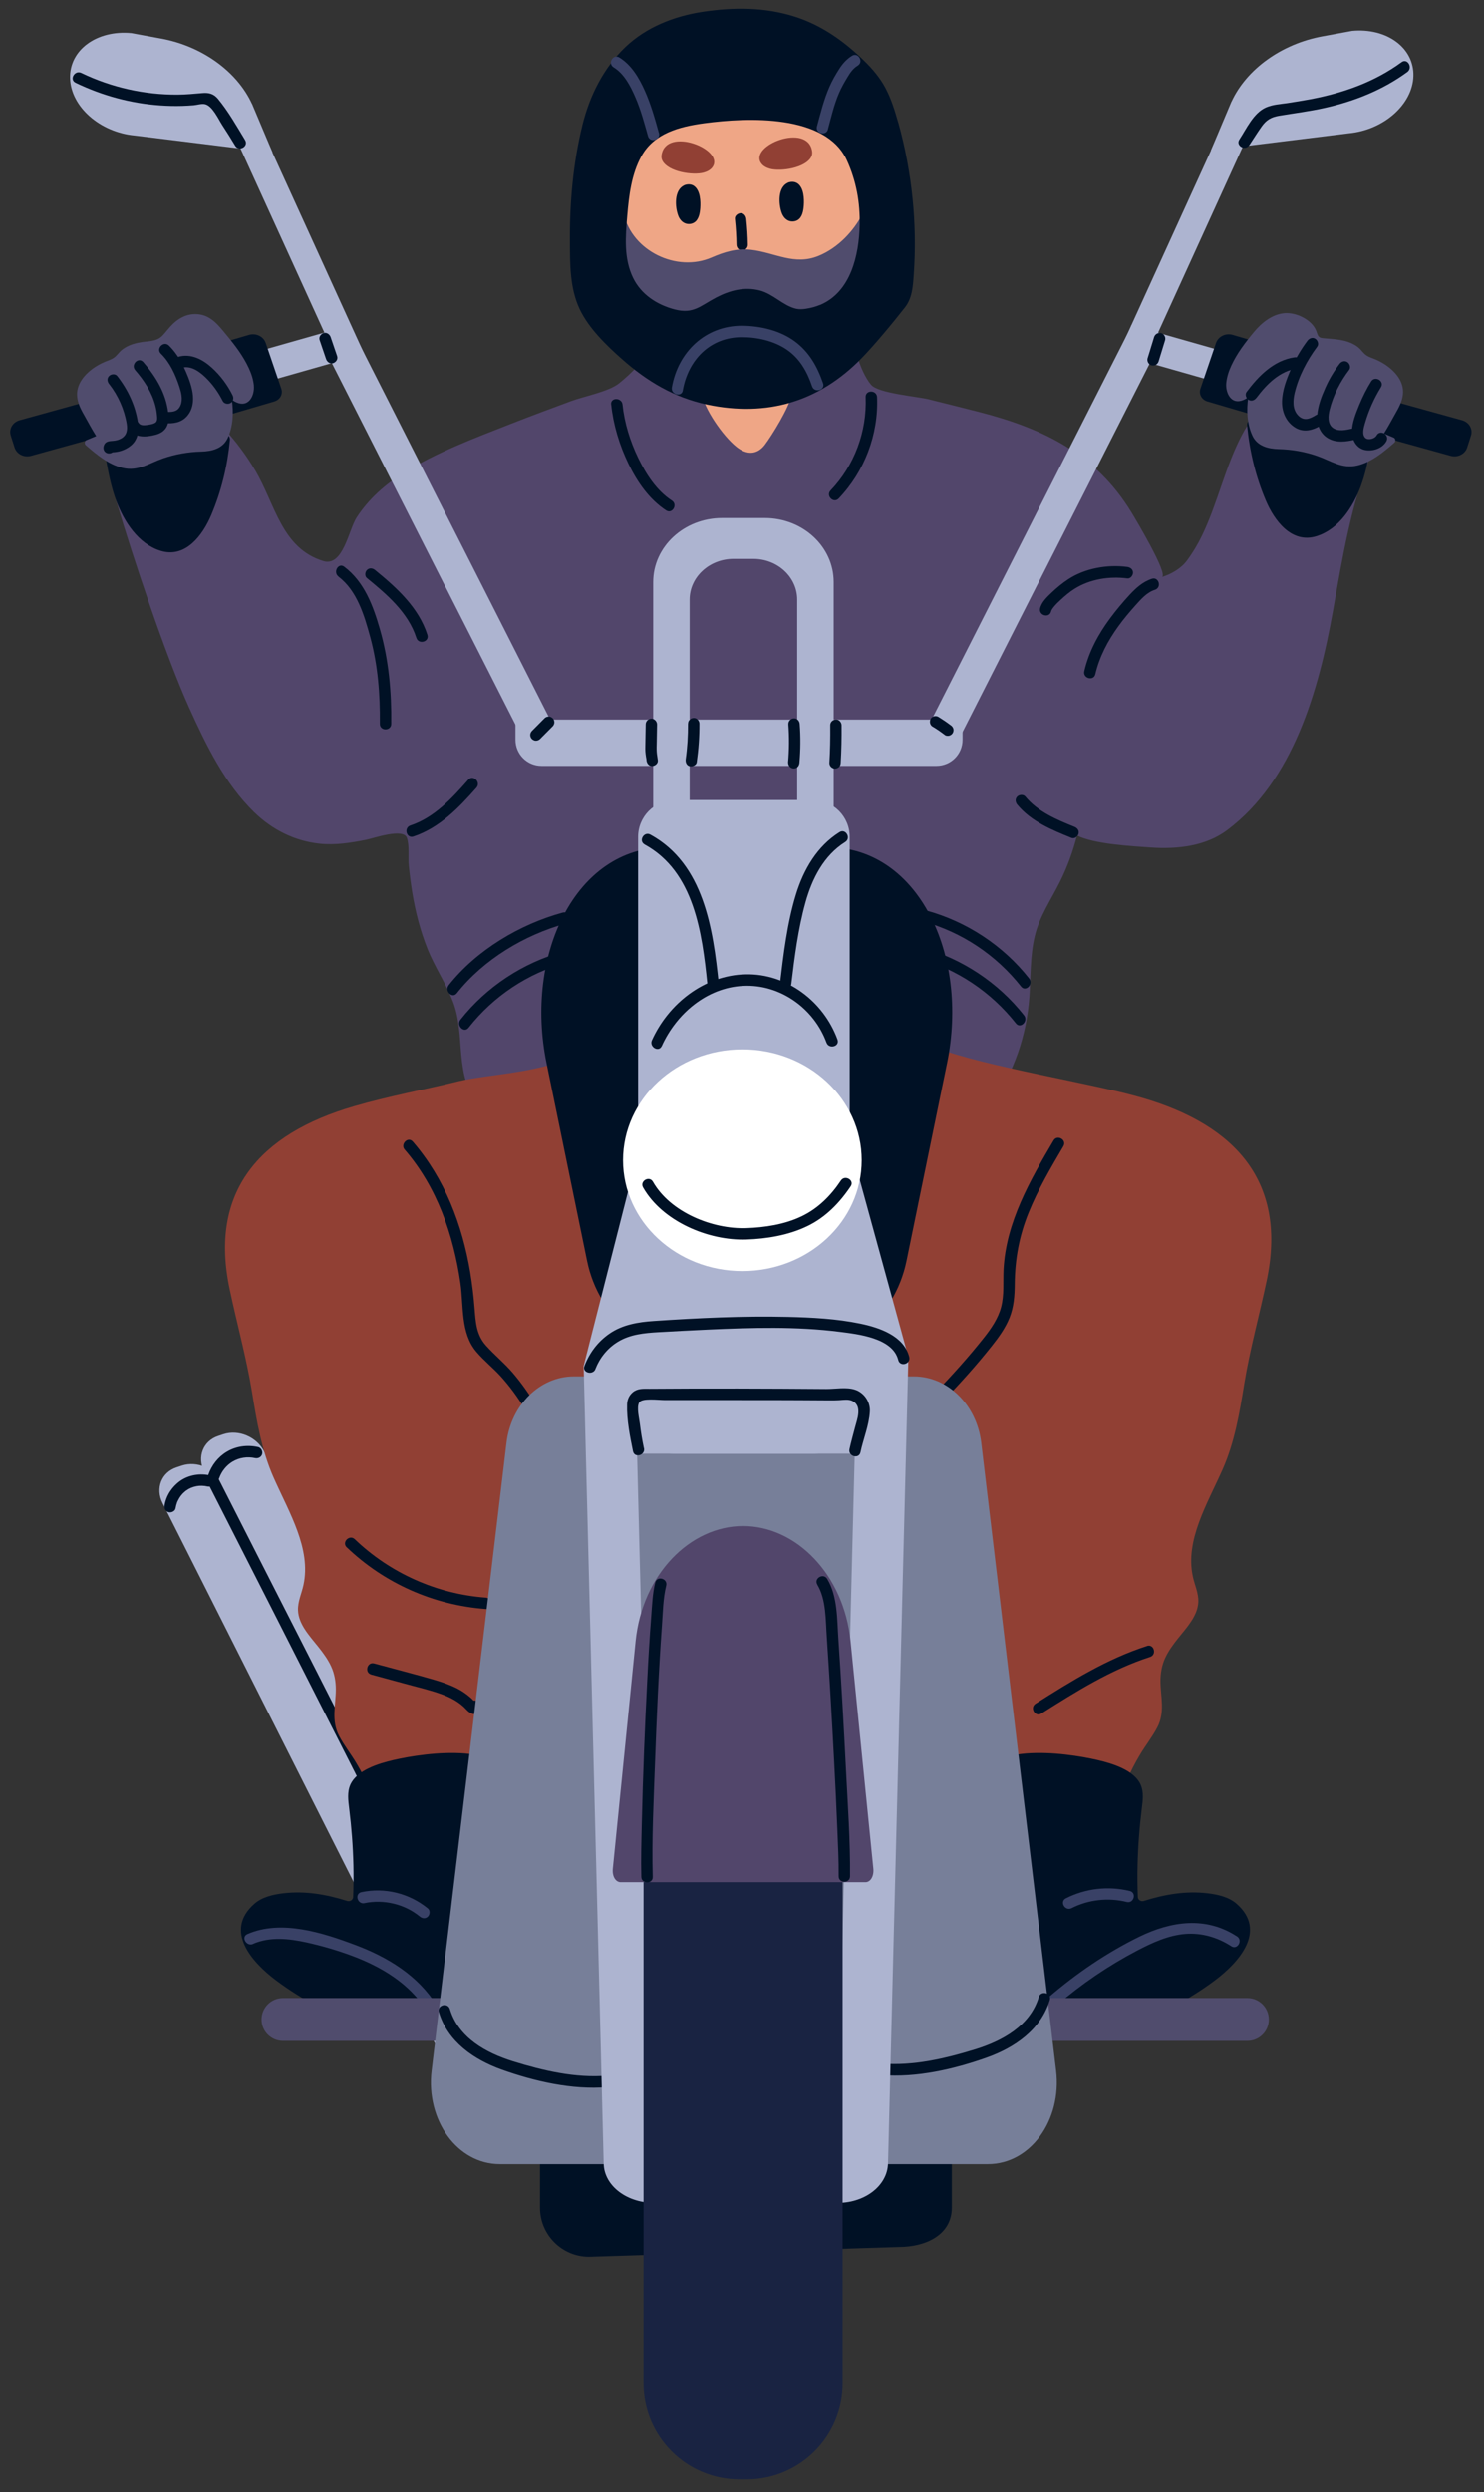 <?xml version="1.0" encoding="UTF-8"?>
<svg xmlns="http://www.w3.org/2000/svg" width="112" height="188" viewBox="0 0 112 188" fill="none">
  <rect x="0" y="0" width="112" height="188" fill="#333333" stroke="none"/>
  <g id="Layer_1" clip-path="url(#clip0_2208_1424)">
    <path id="Vector" d="M103.524 33.306C103.381 32.987 103.032 32.795 102.703 32.638C101.47 32.033 100.192 31.492 98.89 31.02C97.907 30.666 96.806 30.352 95.814 30.686C94.841 31.015 94.217 31.89 93.76 32.756C92.458 35.204 91.912 37.947 90.699 40.434C90.389 41.074 90.016 41.698 89.578 42.288C89.141 42.883 88.379 43.315 87.687 43.526C88.222 43.359 85.647 39.068 85.402 38.665C82.729 34.265 78.768 32.333 73.928 31.084C72.651 30.755 71.373 30.44 70.096 30.121C69.245 29.904 66.287 29.669 65.752 29.029C65.693 28.956 65.629 28.887 65.58 28.813C65.118 28.14 64.862 27.392 64.607 26.625C64.405 26.036 64.047 25.75 63.423 25.657C62.047 25.456 60.907 26.542 60.897 27.889C59.895 29.438 57.988 30.475 56.032 30.45C53.752 30.426 51.576 28.965 50.829 26.97C49.929 27.171 49.03 27.383 48.131 27.594C47.704 28.066 47.232 28.498 46.736 28.902C45.944 29.546 44.087 29.885 43.05 30.273C41.537 30.834 40.028 31.394 38.525 31.984C35.793 33.056 32.943 34.122 30.447 35.681C29.061 36.546 27.818 37.647 26.923 39.023C26.309 39.962 25.901 42.789 24.388 42.317C21.243 41.344 20.776 38.045 19.263 35.484C18.605 34.368 17.823 33.316 16.939 32.353C16.541 31.915 16.064 31.473 15.455 31.394C14.949 31.33 14.452 31.527 13.986 31.723C13.986 32.102 9.676 33.473 9.16 33.749C8.173 34.285 8.33 34.235 8.689 35.282C8.959 36.069 8.556 37.028 8.787 37.824C10.005 41.978 12.487 49.435 14.28 53.398C15.548 56.195 16.958 59.105 19.189 61.273C20.545 62.59 22.231 63.441 24.118 63.642C25.302 63.77 26.481 63.579 27.641 63.348C28.186 63.239 30.442 62.443 30.707 63.205C30.909 63.78 30.791 64.675 30.849 65.294C30.918 65.987 31.007 66.681 31.12 67.369C31.36 68.799 31.719 70.21 32.26 71.567C32.805 72.944 33.665 74.192 34.191 75.573C34.692 76.886 34.687 78.277 34.82 79.649C34.884 80.298 34.972 80.951 35.169 81.576C35.262 81.881 35.385 82.176 35.532 82.461C35.655 82.702 35.798 82.996 36.043 83.154C36.294 83.311 36.579 83.282 36.854 83.218C37.277 83.119 37.689 83.011 38.112 82.913C38.918 82.731 39.729 82.569 40.544 82.426C42.185 82.136 43.846 81.93 45.507 81.792C52.17 81.237 58.873 81.763 65.486 82.539C67.172 82.736 68.852 82.957 70.533 83.178C71.363 83.287 72.189 83.4 73.019 83.508C73.668 83.596 74.415 83.808 74.886 83.252C75.338 82.721 75.663 82.043 75.972 81.428C76.297 80.784 76.577 80.121 76.817 79.447C77.299 78.071 77.584 76.645 77.687 75.2C77.795 73.676 77.736 72.132 78.09 70.633C78.444 69.134 79.333 67.86 80.011 66.484C80.552 65.388 80.979 64.228 81.284 63.028C82.606 63.682 85.382 63.829 86.866 63.932C88.9 64.07 91.003 63.824 92.615 62.62C97.607 58.884 99.529 52.095 100.61 46.039C101.327 42.017 101.981 37.962 103.524 34.157C103.632 33.886 103.632 33.572 103.514 33.306H103.524Z" fill="#52466B"></path>
    <path id="Vector_2" d="M69.663 69.507C72.592 70.308 75.181 72.044 77.063 74.423C77.407 74.856 78.011 74.246 77.672 73.814C75.707 71.321 72.95 69.512 69.894 68.676C69.358 68.529 69.132 69.36 69.663 69.507Z" fill="#001125"></path>
    <path id="Vector_3" d="M69.275 72.285C72.204 73.086 74.793 74.821 76.675 77.201C77.019 77.633 77.623 77.024 77.284 76.591C75.319 74.099 72.562 72.29 69.506 71.454C68.97 71.306 68.744 72.137 69.275 72.285Z" fill="#001125"></path>
    <path id="Vector_4" d="M42.461 68.839C39.227 69.724 35.96 71.67 33.866 74.315C33.527 74.743 34.132 75.357 34.476 74.925C36.485 72.383 39.586 70.52 42.691 69.669C43.222 69.522 42.996 68.691 42.461 68.839Z" fill="#001125"></path>
    <path id="Vector_5" d="M42.529 71.783C39.473 72.619 36.717 74.433 34.751 76.92C34.412 77.348 35.016 77.963 35.36 77.53C37.237 75.146 39.832 73.415 42.76 72.614C43.291 72.466 43.065 71.636 42.529 71.783Z" fill="#001125"></path>
    <path id="Vector_6" d="M76.773 60.698C77.82 61.966 79.382 62.605 80.866 63.205C81.082 63.294 81.338 63.112 81.397 62.905C81.466 62.659 81.313 62.463 81.097 62.374C79.746 61.828 78.336 61.243 77.382 60.088C77.235 59.911 76.925 59.936 76.773 60.088C76.596 60.265 76.626 60.516 76.773 60.698Z" fill="#001125"></path>
    <path id="Vector_7" d="M35.346 58.815C34.122 60.206 32.781 61.671 30.972 62.271C30.451 62.443 30.673 63.274 31.203 63.102C33.164 62.448 34.623 60.939 35.955 59.425C36.319 59.012 35.714 58.402 35.346 58.815Z" fill="#001125"></path>
    <path id="Vector_8" d="M25.543 43.497C26.958 44.564 27.498 46.437 27.945 48.069C28.525 50.202 28.687 52.4 28.668 54.602C28.663 55.157 29.523 55.157 29.528 54.602C29.552 52.193 29.341 49.794 28.673 47.469C28.162 45.694 27.503 43.9 25.98 42.75C25.538 42.415 25.11 43.163 25.548 43.492L25.543 43.497Z" fill="#001125"></path>
    <path id="Vector_9" d="M86.935 43.659C86.252 43.88 85.736 44.352 85.254 44.868C84.738 45.429 84.247 46.014 83.79 46.628C82.896 47.828 82.173 49.165 81.834 50.63C81.707 51.171 82.537 51.397 82.665 50.861C82.974 49.539 83.608 48.339 84.404 47.243C84.797 46.697 85.23 46.186 85.677 45.684C86.099 45.218 86.542 44.687 87.166 44.49C87.691 44.323 87.465 43.492 86.935 43.659Z" fill="#001125"></path>
    <path id="Vector_10" d="M85.077 42.765C83.579 42.568 81.893 42.858 80.621 43.694C80.169 43.989 79.746 44.343 79.358 44.711C79.024 45.026 78.606 45.424 78.498 45.891C78.375 46.432 79.201 46.658 79.328 46.122C79.348 46.029 79.427 45.911 79.525 45.788C79.682 45.591 79.869 45.414 80.051 45.247C80.375 44.947 80.719 44.652 81.097 44.416C82.267 43.679 83.731 43.453 85.082 43.63C85.313 43.659 85.51 43.409 85.51 43.197C85.51 42.942 85.308 42.799 85.082 42.765H85.077Z" fill="#001125"></path>
    <path id="Vector_11" d="M27.695 43.605C29.198 44.839 30.81 46.201 31.424 48.118C31.591 48.644 32.422 48.418 32.255 47.887C31.591 45.812 29.935 44.333 28.304 42.996C28.122 42.848 27.872 42.819 27.695 42.996C27.542 43.148 27.513 43.458 27.695 43.605Z" fill="#001125"></path>
    <path id="Vector_12" d="M103.199 32.825C102.86 32.52 102.339 32.505 101.917 32.431C100.782 32.24 99.647 32.068 98.507 31.905C97.337 31.743 96.133 31.502 94.954 31.492C94.807 31.492 94.694 31.547 94.615 31.625C94.35 31.61 94.089 31.773 94.124 32.112C94.31 34.059 94.772 35.956 95.534 37.755C96.173 39.264 97.475 41.039 99.367 40.444C101.032 39.923 102.108 38.262 102.688 36.713C103.027 35.809 103.234 34.855 103.41 33.906C103.484 33.513 103.533 33.115 103.204 32.82L103.199 32.825Z" fill="#001125"></path>
    <path id="Vector_13" d="M8.276 33.926C8.615 33.621 9.136 33.606 9.558 33.532C10.693 33.341 11.828 33.169 12.968 33.006C14.138 32.844 15.342 32.603 16.521 32.593C16.668 32.593 16.781 32.648 16.86 32.726C17.125 32.712 17.386 32.874 17.351 33.213C17.165 35.16 16.703 37.057 15.941 38.856C15.302 40.366 14 42.14 12.108 41.545C10.443 41.024 9.367 39.363 8.787 37.814C8.448 36.91 8.241 35.956 8.064 35.007C7.991 34.614 7.942 34.216 8.271 33.921L8.276 33.926Z" fill="#001125"></path>
    <path id="Vector_14" d="M65.334 29.954C65.437 32.554 64.484 35.12 62.686 36.998C62.302 37.396 62.912 38.006 63.295 37.608C65.246 35.568 66.312 32.776 66.194 29.954C66.169 29.403 65.309 29.398 65.334 29.954Z" fill="#001125"></path>
    <path id="Vector_15" d="M46.126 30.514C46.288 32.063 46.75 33.572 47.424 34.973C48.082 36.34 48.991 37.662 50.273 38.502C50.74 38.807 51.168 38.06 50.706 37.76C49.546 37.003 48.755 35.764 48.161 34.54C47.556 33.287 47.124 31.9 46.981 30.514C46.922 29.968 46.062 29.963 46.121 30.514H46.126Z" fill="#001125"></path>
    <path id="Vector_16" d="M61.074 31.04V24.497C61.074 23.509 60.209 22.708 59.143 22.708H53.182C52.116 22.708 51.251 23.509 51.251 24.497V29.408C51.212 29.678 51.177 29.949 51.138 30.219C51.03 31.02 50.873 31.827 50.848 32.633C50.804 33.926 51.34 35.017 52.627 35.622C54.981 36.733 59.084 36.708 60.99 34.781C61.825 33.936 61.339 32.014 61.074 31.035V31.04Z" fill="#EFA686"></path>
    <path id="Vector_17" d="M56.312 28.68H55.266C51.069 28.68 47.512 25.465 47.31 21.321L46.868 12.217C46.637 7.399 50.352 3.304 55.182 3.304H56.386C61.216 3.304 64.936 7.399 64.7 12.217L64.258 21.321C64.056 25.465 60.499 28.68 56.303 28.68H56.312Z" fill="#EFA686"></path>
    <path id="Vector_18" d="M55.467 16.514C55.536 17.162 55.575 17.811 55.585 18.46C55.585 18.686 55.782 18.903 56.013 18.893C56.244 18.883 56.445 18.706 56.44 18.46C56.43 17.811 56.391 17.157 56.322 16.514C56.298 16.292 56.14 16.071 55.895 16.081C55.684 16.091 55.438 16.273 55.467 16.514Z" fill="#001125"></path>
    <path id="Vector_19" d="M51.895 13.913C51.807 13.923 51.713 13.943 51.635 13.982C50.868 14.341 50.937 15.594 51.182 16.258C51.271 16.499 51.433 16.72 51.664 16.828C51.885 16.931 52.156 16.922 52.367 16.803C52.74 16.592 52.819 16.081 52.848 15.688C52.883 15.181 52.848 14.395 52.406 14.051C52.264 13.938 52.077 13.893 51.895 13.913Z" fill="#001125"></path>
    <path id="Vector_20" d="M59.713 13.721C59.624 13.731 59.531 13.751 59.452 13.79C58.686 14.149 58.755 15.402 59 16.066C59.089 16.307 59.251 16.528 59.482 16.636C59.703 16.74 59.973 16.73 60.184 16.612C60.558 16.401 60.636 15.889 60.666 15.496C60.7 14.99 60.666 14.203 60.224 13.859C60.081 13.751 59.895 13.702 59.718 13.721H59.713Z" fill="#001125"></path>
    <path id="Vector_21" d="M61.29 11.396C60.946 9.243 56.548 10.949 57.433 12.296C57.585 12.527 57.85 12.659 58.116 12.733C58.922 12.949 60.779 12.679 61.226 11.834C61.3 11.696 61.315 11.543 61.29 11.396Z" fill="#914034"></path>
    <path id="Vector_22" d="M49.929 11.686C50.273 9.533 54.671 11.239 53.787 12.586C53.634 12.817 53.369 12.949 53.104 13.023C52.293 13.239 50.441 12.969 49.993 12.124C49.92 11.986 49.905 11.834 49.929 11.686Z" fill="#914034"></path>
    <path id="Vector_23" d="M49.62 19.424C49.531 18.278 49.016 17.216 48.205 16.386C48.386 16.391 48.559 16.165 48.396 15.992C47.841 15.398 47.197 14.778 46.46 14.375C45.851 14.041 45.158 14.056 44.603 14.478C44.062 14.891 43.802 15.53 43.871 16.169C43.949 16.897 44.367 17.541 44.858 18.096C45.424 18.735 47.183 21.253 47.684 21.774C47.895 21.99 48.156 22.206 48.48 22.25C48.888 22.305 49.084 22.034 49.222 21.72C49.541 20.997 49.684 20.205 49.62 19.424Z" fill="#EFA686"></path>
    <path id="Vector_24" d="M67.511 14.085C67.285 13.313 66.587 12.797 65.737 13.151C65.3 13.333 64.946 13.652 64.607 13.962C64.253 14.287 63.909 14.626 63.604 14.99C63.545 15.063 63.486 15.137 63.427 15.216C62.268 16.278 61.206 17.521 61.152 19.09C61.128 19.856 61.383 20.697 62.032 21.213C62.636 21.69 63.535 21.808 64.194 21.356C64.533 21.125 64.769 20.79 64.995 20.466C65.27 20.068 65.535 19.66 65.791 19.247C66.292 18.426 66.759 17.575 67.147 16.695C67.506 15.879 67.771 14.96 67.516 14.085H67.511Z" fill="#EFA686"></path>
    <path id="Vector_25" d="M65.939 13.372C65.668 14.257 65.56 15.226 65.142 16.056C64.445 17.438 63.236 18.711 61.767 19.306C59.929 20.048 58.494 19.055 56.681 18.844C55.6 18.716 54.676 19.006 53.694 19.429C51.089 20.554 47.718 18.957 47.07 16.13C47.065 16.105 47.05 16.081 47.04 16.056C46.937 15.801 46.849 15.54 46.775 15.28C46.598 14.675 45.65 14.931 45.827 15.54C45.905 15.806 45.994 16.066 46.092 16.322C45.787 18.475 46.013 21.238 47.507 22.914C47.827 23.273 48.22 23.514 48.667 23.691C48.947 23.799 49.237 23.878 49.482 24.05C49.708 24.207 49.876 24.423 50.082 24.595C50.534 24.974 51.099 25.102 51.649 25.259C52.342 25.46 53.035 25.657 53.728 25.854C56.116 26.522 58.435 27.191 60.882 26.404C62.848 25.775 64.985 24.276 65.624 22.216C65.84 21.513 65.889 20.751 66.056 20.033C66.224 19.316 66.435 18.613 66.587 17.89C66.902 16.425 66.725 14.97 66.887 13.495C66.951 12.925 66.076 12.856 65.924 13.362L65.939 13.372Z" fill="#504C6D"></path>
    <path id="Vector_26" d="M64.769 23.037C64.759 22.899 64.749 22.757 64.715 22.624C64.282 23.052 63.786 23.43 63.27 23.76C62.592 24.192 61.865 24.546 61.118 24.841C61.128 24.974 61.123 25.111 61.089 25.244C61.089 25.254 61.084 25.259 61.079 25.269C60.346 25.962 59.678 26.744 58.755 27.225C58.74 27.235 58.725 27.24 58.71 27.245C58.794 28.518 59.909 28.602 59.713 29.85C59.58 30.701 58.253 32.859 57.708 33.572C57.492 33.852 57.187 34.088 56.813 34.142C56.357 34.206 55.924 33.98 55.585 33.709C54.563 32.898 53.118 30.814 52.946 29.619C52.779 28.474 53.865 28.13 53.87 26.98C53.841 26.96 53.806 26.945 53.777 26.921C53.389 26.596 53.118 26.168 52.774 25.809C52.588 25.618 52.381 25.446 52.16 25.288C50.991 25.018 49.851 24.63 48.78 24.128C48.794 24.645 48.853 25.171 48.799 25.465C48.676 26.154 48.617 26.837 48.377 27.501C48.156 28.105 47.753 28.646 47.576 29.265C47.32 30.16 47.271 31.104 47.423 32.014C47.59 33.026 48.008 34.078 48.898 34.732C49.777 35.381 50.947 35.735 52.018 36.005C54.401 36.615 56.922 36.669 59.369 36.418C60.455 36.31 61.644 36.212 62.523 35.543C63.265 34.983 63.658 34.127 63.884 33.287C64.16 32.249 64.258 31.163 64.381 30.101C64.523 28.902 64.621 27.697 64.71 26.493C64.754 25.893 64.798 25.288 64.843 24.684C64.882 24.128 64.813 23.587 64.779 23.037H64.769Z" fill="#52466B"></path>
    <path id="Vector_27" d="M67.791 9.253C67.54 8.363 67.265 7.468 66.828 6.642C66.415 5.861 65.83 5.177 65.192 4.558C63.683 3.098 62.012 1.908 60.003 1.264C57.733 0.537 55.384 0.542 53.05 0.891C50.893 1.215 48.775 2.041 47.183 3.565C45.542 5.138 44.5 7.232 43.959 9.425C43.252 12.305 42.991 15.25 43.011 18.209C43.021 19.92 42.996 21.729 43.753 23.327C44.441 24.777 45.797 26.08 46.967 27.112C48.824 28.754 50.883 29.988 53.359 30.514C57.914 31.478 61.811 30.283 64.98 27.068C65.983 26.05 67.432 24.295 68.307 23.175C68.847 22.481 68.901 21.592 68.96 20.746C69.236 16.907 68.838 12.999 67.796 9.253H67.791ZM61.89 22.998C61.57 23.13 61.216 23.229 60.828 23.288C60.583 23.327 60.322 23.342 60.081 23.288C59.103 23.061 58.366 22.177 57.344 21.911C56.185 21.611 55.064 21.911 54.042 22.447C52.843 23.076 52.342 23.701 50.932 23.342C49.571 22.993 48.382 22.196 47.782 20.967C47.065 19.497 47.207 17.841 47.335 16.292C47.463 14.773 47.65 13.141 48.411 11.774C49.364 10.059 51.251 9.553 53.153 9.297C56.435 8.854 62.332 8.604 63.919 12.099C64.626 13.652 64.921 15.289 64.882 16.976C64.833 19.227 64.224 22.024 61.89 23.003V22.998Z" fill="#001125"></path>
    <path id="Vector_28" d="M51.531 29.452C51.934 27.161 53.59 25.426 55.998 25.436C57.148 25.436 58.376 25.706 59.344 26.35C60.351 27.024 60.907 28.017 61.29 29.142C61.467 29.664 62.302 29.438 62.12 28.912C61.683 27.648 61.069 26.547 59.973 25.741C58.848 24.92 57.379 24.581 56.003 24.571C53.236 24.561 51.172 26.552 50.706 29.221C50.612 29.762 51.438 29.993 51.536 29.452H51.531Z" fill="#394166"></path>
    <path id="Vector_29" d="M62.484 9.754C62.73 8.85 62.941 7.92 63.31 7.055C63.491 6.623 63.722 6.22 63.968 5.816C64.174 5.472 64.386 5.163 64.735 4.951C65.206 4.661 64.774 3.919 64.302 4.209C63.899 4.46 63.599 4.794 63.344 5.192C63.064 5.63 62.803 6.082 62.597 6.559C62.179 7.512 61.934 8.525 61.659 9.528C61.511 10.064 62.342 10.29 62.489 9.759L62.484 9.754Z" fill="#394166"></path>
    <path id="Vector_30" d="M49.728 10.039C49.428 8.948 49.119 7.862 48.657 6.829C48.229 5.875 47.654 4.897 46.74 4.337C46.269 4.047 45.836 4.789 46.308 5.079C47.114 5.571 47.591 6.51 47.954 7.35C48.362 8.289 48.627 9.282 48.903 10.265C49.05 10.796 49.88 10.57 49.733 10.034L49.728 10.039Z" fill="#394166"></path>
    <path id="Vector_31" d="M67.835 169.492L44.456 170.23C42.411 170.23 40.755 168.573 40.755 166.528V161.705C40.755 159.66 42.411 158.004 44.456 158.004H68.135C70.179 158.004 71.835 159.66 71.835 161.705V166.528C71.835 168.573 69.879 169.492 67.835 169.492Z" fill="#001125"></path>
    <path id="Vector_32" d="M40.554 155.133L40.151 155.266C39.011 155.644 37.63 155.054 37.07 153.943L15.415 111.017C14.855 109.906 15.327 108.697 16.467 108.319L16.87 108.186C18.01 107.807 19.391 108.397 19.951 109.508L41.606 152.434C42.166 153.545 41.694 154.754 40.554 155.133Z" fill="#ADB4D0"></path>
    <path id="Vector_33" d="M37.409 157.502L37.006 157.635C35.866 158.014 34.486 157.424 33.925 156.313L12.271 113.387C11.71 112.276 12.182 111.066 13.322 110.688L13.725 110.555C14.865 110.177 16.246 110.767 16.806 111.878L38.461 154.804C39.021 155.915 38.549 157.124 37.409 157.502Z" fill="#ADB4D0"></path>
    <path id="Vector_34" d="M19.479 109.159C18.673 108.977 17.813 109.09 17.106 109.518C16.452 109.911 15.976 110.531 15.725 111.244C15.646 111.465 15.813 111.716 16.025 111.775C16.261 111.838 16.477 111.696 16.555 111.475C16.727 110.988 17.091 110.536 17.538 110.265C18.054 109.951 18.678 109.862 19.253 109.99C19.479 110.039 19.72 109.921 19.784 109.69C19.843 109.474 19.71 109.213 19.484 109.159H19.479Z" fill="#001125"></path>
    <path id="Vector_35" d="M15.705 111.897C19.268 118.888 22.82 125.888 26.373 132.883C26.742 133.611 27.115 134.339 27.479 135.066C27.724 135.563 28.471 135.125 28.221 134.633C25.312 128.833 22.349 123.061 19.405 117.275C18.418 115.338 17.435 113.397 16.447 111.46C16.197 110.968 15.455 111.401 15.705 111.892V111.897Z" fill="#001125"></path>
    <path id="Vector_36" d="M15.892 111.307C15.121 111.121 14.266 111.248 13.607 111.706C12.993 112.138 12.551 112.797 12.423 113.539C12.384 113.77 12.482 114.001 12.723 114.07C12.929 114.129 13.214 114.001 13.253 113.77C13.278 113.623 13.317 113.475 13.366 113.338C13.366 113.328 13.411 113.23 13.396 113.264C13.386 113.293 13.43 113.19 13.43 113.195C13.465 113.126 13.499 113.062 13.538 112.998C13.627 112.856 13.656 112.822 13.755 112.708C13.804 112.654 13.858 112.6 13.917 112.551C13.946 112.527 13.971 112.502 14 112.477C13.956 112.512 14.025 112.458 14.04 112.448C14.3 112.261 14.521 112.173 14.836 112.109C15.076 112.06 15.401 112.069 15.661 112.133C15.887 112.187 16.128 112.06 16.192 111.833C16.251 111.612 16.118 111.361 15.892 111.302V111.307Z" fill="#001125"></path>
    <path id="Vector_37" d="M27.852 134.85C27.582 134.225 27.258 133.606 26.894 133.001C26.486 132.313 25.96 131.654 25.592 130.947C24.983 129.786 25.341 128.636 25.346 127.451C25.346 126.861 25.253 126.257 24.983 125.682C24.742 125.165 24.398 124.694 24.024 124.226C23.346 123.381 22.53 122.516 22.491 121.474C22.467 120.805 22.766 120.2 22.904 119.561C23.494 116.823 21.843 114.139 20.654 111.465C19.744 109.415 19.376 107.193 19.022 105.015C18.605 102.444 17.897 99.903 17.337 97.263C15.774 89.933 19.518 85.538 26.742 83.444C29.321 82.692 31.97 82.21 34.579 81.566C37.006 80.971 42.195 80.888 43.964 79.049C46.347 76.571 48.608 71.601 52.283 74.241C53.492 75.111 54.091 76.517 54.519 77.805C55.143 79.683 55.644 81.576 56.194 83.429L59.516 94.647C60.013 96.324 60.632 98.005 60.73 99.711C60.818 101.225 60.337 102.641 59.197 103.806C58.155 104.868 56.76 105.634 55.384 106.323C53.718 107.158 52.013 107.92 50.273 108.604C48.608 109.257 46.883 109.788 45.227 110.423C43.689 111.012 42.264 111.745 41.188 112.807C39.242 114.729 38.608 117.285 38.25 119.665C37.812 122.565 37.596 125.446 37.291 128.253C37.129 129.752 36.972 131.237 36.81 132.706C36.731 133.454 36.648 134.196 36.569 134.938C36.515 135.454 36.52 135.995 35.783 136.172C35.444 136.251 35.066 136.236 34.712 136.241C34.333 136.241 33.955 136.261 33.577 136.29C32.751 136.349 31.94 136.467 31.149 136.639C30.25 136.836 29.474 137.205 28.746 137.495C28.648 136.797 28.491 136.103 28.176 135.42C28.083 135.223 27.975 135.032 27.852 134.845V134.85Z" fill="#914034"></path>
    <path id="Vector_38" d="M38.52 138.271C38.741 137.18 39.016 136.015 38.893 134.899C38.5 131.301 32.132 132.205 29.709 132.765C28.565 133.031 26.938 133.527 26.447 134.614C26.186 135.194 26.28 135.818 26.353 136.423C26.53 137.844 26.638 139.264 26.673 140.695C26.692 141.496 26.683 142.302 26.653 143.104C26.643 143.315 26.417 143.463 26.201 143.394C24.634 142.902 23.051 142.622 21.4 142.814C20.609 142.907 19.784 143.099 19.204 143.605C16.87 145.65 19.042 148.039 20.83 149.381C22.889 150.925 25.209 152.095 27.69 152.95C30.235 153.83 33.198 154.41 35.606 152.881C37.247 151.844 37.748 150.104 37.93 148.359C38.156 146.211 37.935 144.048 38.019 141.894C38.068 140.665 38.279 139.476 38.52 138.271Z" fill="#001125"></path>
    <path id="Vector_39" d="M19.101 146.633C20.378 146.078 21.808 146.235 23.135 146.525C24.309 146.786 25.474 147.125 26.604 147.548C28.805 148.373 30.909 149.637 32.186 151.667C32.481 152.134 33.223 151.702 32.928 151.235C31.523 149.008 29.253 147.631 26.835 146.722C24.354 145.788 21.233 144.78 18.673 145.896C18.167 146.117 18.605 146.859 19.106 146.638L19.101 146.633Z" fill="#394166"></path>
    <path id="Vector_40" d="M27.508 143.561C28.958 143.256 30.54 143.63 31.685 144.574C31.867 144.721 32.117 144.751 32.294 144.574C32.446 144.421 32.476 144.111 32.294 143.964C30.894 142.819 29.051 142.356 27.282 142.73C26.742 142.843 26.968 143.674 27.513 143.561H27.508Z" fill="#394166"></path>
    <path id="Vector_41" d="M85.077 134.216C85.353 133.591 85.672 132.972 86.035 132.367C86.443 131.679 86.969 131.02 87.338 130.312C87.947 129.152 87.588 128.002 87.583 126.817C87.583 126.227 87.677 125.623 87.947 125.047C88.188 124.531 88.532 124.059 88.905 123.592C89.583 122.747 90.399 121.882 90.438 120.839C90.463 120.171 90.163 119.566 90.025 118.927C89.436 116.189 91.087 113.505 92.276 110.831C93.185 108.781 93.553 106.559 93.907 104.381C94.325 101.81 95.033 99.268 95.593 96.628C97.155 89.299 93.411 84.904 86.188 82.81C82.291 81.679 74.508 80.494 70.705 79.054C68.946 78.385 71.501 77.687 70.208 76.414C68.931 75.156 67.28 74.202 65.639 73.504C64.022 72.82 62.155 72.526 60.646 73.607C59.438 74.477 58.838 75.883 58.41 77.171C57.786 79.049 57.285 80.942 56.735 82.795L53.413 94.013C52.917 95.689 52.298 97.371 52.2 99.076C52.111 100.591 52.593 102.006 53.733 103.171C54.774 104.233 56.17 105 57.546 105.688C59.212 106.524 60.916 107.286 62.656 107.969C64.322 108.623 66.046 109.154 67.702 109.788C69.24 110.378 70.665 111.111 71.742 112.173C73.687 114.095 74.321 116.651 74.68 119.03C75.117 121.931 75.333 124.811 75.638 127.618C75.8 129.118 75.957 130.602 76.12 132.072C76.198 132.819 76.282 133.562 76.36 134.304C76.414 134.82 76.409 135.361 77.147 135.538C77.486 135.617 77.864 135.602 78.218 135.607C78.596 135.607 78.975 135.626 79.353 135.656C80.178 135.715 80.989 135.833 81.78 136.005C82.679 136.202 83.456 136.57 84.183 136.86C84.281 136.162 84.439 135.469 84.753 134.786C84.846 134.589 84.954 134.397 85.077 134.211V134.216Z" fill="#914034"></path>
    <path id="Vector_42" d="M71.122 105.743C72.439 104.386 73.712 102.975 74.886 101.49C75.397 100.846 75.879 100.173 76.188 99.406C76.518 98.585 76.577 97.725 76.582 96.85C76.601 94.972 76.921 93.227 77.628 91.481C78.336 89.727 79.304 88.09 80.257 86.462C80.537 85.986 79.795 85.553 79.515 86.03C77.751 89.023 75.928 92.189 75.741 95.744C75.692 96.697 75.8 97.675 75.555 98.605C75.329 99.455 74.817 100.202 74.277 100.886C73.103 102.37 71.83 103.781 70.513 105.138C70.125 105.536 70.734 106.146 71.122 105.748V105.743Z" fill="#001125"></path>
    <path id="Vector_43" d="M30.545 86.723C32.982 89.54 34.225 93.153 34.751 96.8C34.996 98.516 34.751 100.542 35.935 101.952C36.505 102.626 37.208 103.181 37.802 103.835C38.485 104.592 39.085 105.413 39.615 106.288C39.905 106.76 40.647 106.328 40.357 105.856C39.861 105.045 39.306 104.268 38.687 103.545C38.058 102.813 37.311 102.208 36.672 101.495C35.945 100.679 35.901 99.745 35.817 98.708C35.748 97.794 35.635 96.879 35.488 95.975C34.888 92.381 33.557 88.896 31.154 86.118C30.79 85.7 30.186 86.31 30.545 86.728V86.723Z" fill="#001125"></path>
    <path id="Vector_44" d="M86.566 124.163C83.534 125.136 80.832 126.822 78.159 128.513C77.692 128.808 78.124 129.555 78.591 129.256C81.2 127.609 83.839 125.942 86.797 124.988C87.323 124.821 87.097 123.991 86.566 124.158V124.163Z" fill="#001125"></path>
    <path id="Vector_45" d="M28.019 126.316C28.963 126.571 29.906 126.827 30.849 127.083C31.675 127.304 32.51 127.505 33.316 127.796C34.024 128.051 34.692 128.405 35.203 128.966C35.439 129.221 35.812 129.462 36.122 129.152C36.373 128.902 36.289 128.538 36.019 128.351C35.562 128.036 35.134 128.779 35.586 129.093C35.601 129.103 35.611 129.113 35.626 129.118C35.557 128.995 35.483 128.872 35.414 128.744C35.464 128.661 35.508 128.582 35.557 128.499C35.665 128.484 35.778 128.469 35.886 128.454C35.842 128.44 35.699 128.233 35.65 128.184C35.537 128.076 35.419 127.977 35.296 127.879C35.051 127.687 34.795 127.52 34.52 127.378C33.955 127.088 33.351 126.881 32.741 126.704C31.252 126.272 29.744 125.888 28.245 125.48C27.71 125.333 27.484 126.163 28.014 126.311L28.019 126.316Z" fill="#001125"></path>
    <path id="Vector_46" d="M26.167 116.715C29.007 119.438 32.731 121.085 36.653 121.375C37.203 121.414 37.203 120.554 36.653 120.515C32.962 120.244 29.444 118.666 26.776 116.11C26.378 115.727 25.769 116.336 26.167 116.72V116.715Z" fill="#001125"></path>
    <path id="Vector_47" d="M74.007 138.271C73.786 137.18 73.51 136.015 73.633 134.899C74.026 131.301 80.395 132.205 82.817 132.765C83.962 133.031 85.588 133.527 86.08 134.614C86.34 135.194 86.247 135.818 86.173 136.423C85.996 137.844 85.888 139.264 85.854 140.695C85.834 141.496 85.844 142.302 85.873 143.104C85.883 143.315 86.109 143.463 86.325 143.394C87.893 142.902 89.475 142.622 91.126 142.814C91.917 142.907 92.743 143.099 93.323 143.605C95.657 145.65 93.485 148.039 91.696 149.381C89.637 150.925 87.318 152.095 84.837 152.95C82.291 153.83 79.328 154.41 76.921 152.881C75.279 151.844 74.778 150.104 74.596 148.359C74.37 146.211 74.591 144.048 74.508 141.894C74.459 140.665 74.248 139.476 74.007 138.271Z" fill="#001125"></path>
    <path id="Vector_48" d="M93.352 146.068C91.008 144.539 88.399 144.918 85.996 146.088C83.525 147.297 81.225 148.87 79.142 150.659C78.719 151.023 79.333 151.628 79.751 151.269C81.618 149.662 83.662 148.27 85.844 147.13C86.969 146.545 88.168 145.989 89.451 145.886C90.689 145.788 91.888 146.137 92.925 146.81C93.391 147.115 93.819 146.368 93.357 146.068H93.352Z" fill="#394166"></path>
    <path id="Vector_49" d="M85.264 142.642C83.642 142.243 81.933 142.445 80.444 143.197C79.947 143.448 80.385 144.19 80.876 143.939C82.154 143.29 83.647 143.128 85.038 143.472C85.574 143.605 85.805 142.774 85.269 142.642H85.264Z" fill="#394166"></path>
    <path id="Vector_50" d="M94.143 153.953H76.287C75.392 153.953 74.67 153.231 74.67 152.336C74.67 151.441 75.392 150.719 76.287 150.719H94.143C95.037 150.719 95.76 151.441 95.76 152.336C95.76 153.231 95.037 153.953 94.143 153.953Z" fill="#504C6D"></path>
    <path id="Vector_51" d="M39.213 153.953H21.356C20.462 153.953 19.739 153.231 19.739 152.336C19.739 151.441 20.462 150.719 21.356 150.719H39.213C40.107 150.719 40.829 151.441 40.829 152.336C40.829 153.231 40.107 153.953 39.213 153.953Z" fill="#504C6D"></path>
    <path id="Vector_52" d="M74.567 163.244H37.714C34.52 163.244 32.127 159.941 32.574 156.195L38.225 108.835C38.564 105.974 40.755 103.825 43.306 103.825H68.975C71.53 103.825 73.717 105.978 74.056 108.835L79.707 156.195C80.154 159.941 77.756 163.244 74.567 163.244Z" fill="#777F99"></path>
    <path id="Vector_53" d="M66.528 156.524C69.162 156.745 72.012 156.087 74.483 155.207C76.582 154.459 78.557 153.103 79.23 150.871C79.387 150.34 78.562 150.114 78.4 150.64C77.751 152.803 75.663 153.948 73.643 154.577C71.373 155.28 68.916 155.861 66.533 155.659C65.983 155.615 65.983 156.475 66.533 156.519L66.528 156.524Z" fill="#001125"></path>
    <path id="Vector_54" d="M45.822 156.573C43.438 156.775 40.977 156.195 38.711 155.492C36.687 154.862 34.603 153.717 33.955 151.554C33.798 151.023 32.967 151.249 33.124 151.785C33.793 154.017 35.768 155.369 37.866 156.121C40.338 157.001 43.188 157.66 45.822 157.438C46.367 157.394 46.372 156.534 45.822 156.578V156.573Z" fill="#001125"></path>
    <path id="Vector_55" d="M59.85 102.533H52.878C48.986 102.533 45.197 99.46 44.308 95.119L41.247 80.195C39.571 72.014 43.438 63.913 50.254 63.913H62.469C69.289 63.913 73.156 72.01 71.476 80.195L68.415 95.119C67.525 99.46 63.737 102.533 59.845 102.533H59.85Z" fill="#001125"></path>
    <path id="Vector_56" d="M61.349 60.349H50.937C49.401 60.349 48.156 61.595 48.156 63.131V106.878C48.156 108.415 49.401 109.661 50.937 109.661H61.349C62.885 109.661 64.13 108.415 64.13 106.878V63.131C64.13 61.595 62.885 60.349 61.349 60.349Z" fill="#ADB4D0"></path>
    <path id="Vector_57" d="M63.084 166.164L64.68 102.832L64.695 102.257L68.557 102.37L67.019 163.195C66.975 164.901 65.211 166.228 63.079 166.164H63.084Z" fill="#ADB4D0"></path>
    <path id="Vector_58" d="M49.502 166.159L47.91 102.926L44.048 103.039L45.561 163.22C45.605 164.906 47.369 166.223 49.502 166.159Z" fill="#ADB4D0"></path>
    <path id="Vector_59" d="M56.361 128.71H55.801C51.807 128.71 48.568 131.949 48.568 135.946V179.781C48.568 183.778 51.807 187.018 55.801 187.018H56.361C60.356 187.018 63.594 183.778 63.594 179.781V135.946C63.594 131.949 60.356 128.71 56.361 128.71Z" fill="#192342"></path>
    <path id="Vector_60" d="M65.314 141.978H46.844C46.455 141.978 46.19 141.521 46.249 140.96L47.969 123.809C48.475 118.765 52.082 115.117 56.081 115.117C60.081 115.117 63.688 118.765 64.194 123.809L65.914 140.96C65.968 141.521 65.703 141.978 65.319 141.978H65.314Z" fill="#52466B"></path>
    <path id="Vector_61" d="M61.683 119.537C62.366 120.662 62.307 122.221 62.401 123.514C62.499 124.959 62.587 126.409 62.676 127.854C62.872 131.227 63.059 134.594 63.197 137.971C63.246 139.156 63.305 140.341 63.295 141.531C63.295 142.086 64.15 142.086 64.155 141.531C64.179 138.861 63.983 136.182 63.85 133.518C63.683 130.229 63.501 126.945 63.275 123.661C63.172 122.167 63.226 120.417 62.43 119.104C62.145 118.632 61.398 119.065 61.688 119.537H61.683Z" fill="#001125"></path>
    <path id="Vector_62" d="M49.448 119.384C49.237 120.225 49.212 121.139 49.143 122C49.02 123.573 48.927 125.146 48.849 126.719C48.662 130.327 48.519 133.936 48.436 137.544C48.406 138.886 48.367 140.233 48.401 141.58C48.416 142.13 49.276 142.135 49.261 141.58C49.183 138.748 49.325 135.902 49.428 133.07C49.556 129.595 49.703 126.119 49.954 122.649C50.028 121.651 50.038 120.579 50.278 119.61C50.411 119.075 49.586 118.844 49.448 119.379V119.384Z" fill="#001125"></path>
    <path id="Vector_63" d="M68.557 102.37L64.567 109.656H47.939L44.048 103.039L48.298 86.344H64.16L68.557 102.37Z" fill="#ADB4D0"></path>
    <path id="Vector_64" d="M48.593 109.238C48.465 108.623 48.362 108.004 48.288 107.385C48.239 106.962 48.033 106.2 48.229 105.811C48.421 105.433 49.703 105.61 50.116 105.61C50.691 105.61 51.261 105.61 51.836 105.61C54.116 105.61 56.391 105.61 58.671 105.615C59.782 105.615 60.892 105.625 62.007 105.63C62.445 105.63 62.877 105.644 63.315 105.62C63.644 105.6 64.052 105.526 64.356 105.689C65.093 106.082 64.685 107.07 64.523 107.699C64.386 108.24 64.228 108.776 64.111 109.321C63.998 109.862 64.823 110.093 64.941 109.552C65.157 108.54 65.59 107.522 65.648 106.48C65.693 105.757 65.231 105.059 64.533 104.828C63.875 104.612 63.039 104.779 62.356 104.774C57.909 104.74 53.462 104.725 49.02 104.759C48.559 104.759 48.121 104.715 47.748 105.03C47.473 105.266 47.335 105.585 47.325 105.944C47.291 107.104 47.541 108.343 47.772 109.474C47.885 110.015 48.711 109.788 48.603 109.243L48.593 109.238Z" fill="#001125"></path>
    <path id="Vector_65" d="M44.937 103.26C45.266 102.414 45.861 101.682 46.642 101.21C47.556 100.655 48.632 100.551 49.679 100.492C50.937 100.424 52.19 100.35 53.448 100.296C56.74 100.148 60.096 100.045 63.373 100.463C64.759 100.64 67.378 100.92 67.791 102.591C67.924 103.127 68.754 102.901 68.621 102.36C68.223 100.763 66.361 100.143 64.936 99.848C63.138 99.475 61.28 99.381 59.452 99.337C56.086 99.258 52.706 99.421 49.345 99.647C48.166 99.725 46.971 99.922 45.984 100.61C45.114 101.215 44.49 102.046 44.112 103.029C43.91 103.545 44.746 103.771 44.942 103.26H44.937Z" fill="#001125"></path>
    <path id="Vector_66" d="M56.027 95.881C61.002 95.881 65.034 92.137 65.034 87.519C65.034 82.901 61.002 79.157 56.027 79.157C51.053 79.157 47.02 82.901 47.02 87.519C47.02 92.137 51.053 95.881 56.027 95.881Z" fill="white"></path>
    <path id="Vector_67" d="M48.534 89.574C49.989 92.135 53.462 93.6 56.322 93.502C57.875 93.448 59.487 93.182 60.897 92.509C62.288 91.85 63.354 90.754 64.204 89.486C64.513 89.023 63.767 88.591 63.462 89.053C62.695 90.203 61.727 91.172 60.465 91.766C59.192 92.371 57.718 92.592 56.322 92.641C53.757 92.73 50.583 91.442 49.276 89.141C49.001 88.66 48.259 89.092 48.534 89.574Z" fill="#001125"></path>
    <path id="Vector_68" d="M57.713 39.078H54.499C51.63 39.078 49.295 41.236 49.295 43.905V66.656H62.921V43.905C62.921 41.236 60.592 39.078 57.713 39.078ZM60.165 60.944H52.047V45.232C52.047 43.536 53.531 42.16 55.364 42.16H56.853C58.686 42.16 60.165 43.536 60.165 45.232V60.944Z" fill="#ADB4D0"></path>
    <path id="Vector_69" d="M38.903 54.283H72.646V55.806C72.646 56.893 71.766 57.773 70.68 57.773H40.869C39.783 57.773 38.903 56.893 38.903 55.806V54.283Z" fill="#ADB4D0"></path>
    <path id="Vector_70" d="M40.122 57.065L24.088 25.51L26.393 24.502L42.421 56.062L40.122 57.065Z" fill="#ADB4D0"></path>
    <path id="Vector_71" d="M12.934 28.366L26.442 24.526L27.184 26.783L13.671 30.627L12.934 28.366Z" fill="#ADB4D0"></path>
    <path id="Vector_72" d="M20.703 30.283L14.413 32.127L12.683 27.048L18.791 25.259C19.322 25.102 19.887 25.377 20.054 25.869L21.233 29.329C21.371 29.732 21.13 30.16 20.698 30.283H20.703Z" fill="#001125"></path>
    <path id="Vector_73" d="M9.136 27.983C9.986 27.727 11.101 28.739 11.627 30.244C12.153 31.748 11.892 33.174 11.042 33.429C10.192 33.685 9.077 32.672 8.551 31.168C8.025 29.664 8.286 28.238 9.136 27.983Z" fill="#001125"></path>
    <path id="Vector_74" d="M15.936 26.399L17.543 30.996C17.627 31.232 17.489 31.483 17.234 31.556L11.037 33.424L9.131 27.977L15.327 26.109C15.578 26.036 15.848 26.163 15.931 26.395L15.936 26.399Z" fill="#001125"></path>
    <path id="Vector_75" d="M11.863 31.748L2.345 34.383C1.814 34.53 1.259 34.25 1.102 33.759L0.812 32.854C0.655 32.362 0.954 31.846 1.485 31.699L11.003 29.064C11.534 28.916 12.089 29.197 12.246 29.688L12.536 30.593C12.693 31.084 12.394 31.601 11.863 31.748Z" fill="#001125"></path>
    <path id="Vector_76" d="M71.707 57.065L87.741 25.51L85.436 24.502L69.407 56.062L71.707 57.065Z" fill="#ADB4D0"></path>
    <path id="Vector_77" d="M70.39 54.813C70.71 55.005 71.019 55.217 71.319 55.448C71.402 55.511 71.555 55.516 71.648 55.492C71.746 55.462 71.855 55.389 71.904 55.295C71.958 55.197 71.982 55.074 71.948 54.966C71.933 54.931 71.918 54.897 71.904 54.863C71.864 54.799 71.815 54.745 71.751 54.71C71.457 54.484 71.142 54.273 70.823 54.076C70.729 54.017 70.597 54.002 70.493 54.032C70.395 54.061 70.287 54.135 70.238 54.228C70.13 54.435 70.184 54.696 70.39 54.818V54.813Z" fill="#001125"></path>
    <path id="Vector_78" d="M41.099 54.179C40.78 54.499 40.466 54.818 40.146 55.138C40.068 55.217 40.018 55.33 40.018 55.443C40.018 55.556 40.068 55.674 40.146 55.748C40.23 55.821 40.338 55.88 40.451 55.875C40.564 55.87 40.672 55.831 40.755 55.748C41.075 55.428 41.389 55.108 41.709 54.789C41.787 54.71 41.837 54.597 41.837 54.484C41.837 54.371 41.787 54.253 41.709 54.179C41.625 54.106 41.517 54.047 41.404 54.052C41.291 54.056 41.183 54.096 41.099 54.179Z" fill="#001125"></path>
    <path id="Vector_79" d="M49.944 78.906C51.045 76.473 53.344 74.502 56.091 74.369C58.867 74.231 61.428 76.065 62.376 78.646C62.563 79.162 63.398 78.941 63.206 78.415C62.155 75.539 59.383 73.43 56.268 73.499C53.163 73.568 50.455 75.701 49.202 78.469C48.976 78.97 49.718 79.408 49.944 78.902V78.906Z" fill="#001125"></path>
    <path id="Vector_80" d="M63.359 62.772C61.663 63.834 60.646 65.594 60.071 67.467C59.403 69.645 59.133 71.97 58.863 74.227C58.799 74.777 59.659 74.772 59.722 74.227C59.968 72.172 60.234 70.073 60.789 68.077C61.285 66.282 62.17 64.532 63.791 63.515C64.258 63.22 63.825 62.477 63.359 62.772Z" fill="#001125"></path>
    <path id="Vector_81" d="M48.652 63.706C52.396 65.751 52.991 70.387 53.384 74.207C53.438 74.752 54.303 74.757 54.244 74.207C53.816 70.073 53.123 65.166 49.084 62.959C48.598 62.694 48.166 63.436 48.652 63.702V63.706Z" fill="#001125"></path>
    <path id="Vector_82" d="M98.895 28.366L85.387 24.526L84.645 26.783L98.158 30.627L98.895 28.366Z" fill="#ADB4D0"></path>
    <path id="Vector_83" d="M91.126 30.283L97.416 32.127L99.145 27.048L93.038 25.259C92.507 25.102 91.942 25.377 91.775 25.869L90.596 29.329C90.458 29.732 90.699 30.16 91.131 30.283H91.126Z" fill="#001125"></path>
    <path id="Vector_84" d="M102.693 27.983C101.843 27.727 100.728 28.739 100.202 30.244C99.676 31.748 99.936 33.174 100.786 33.429C101.637 33.685 102.752 32.672 103.278 31.168C103.803 29.664 103.543 28.238 102.693 27.983Z" fill="#001125"></path>
    <path id="Vector_85" d="M95.892 26.399L94.286 30.996C94.202 31.232 94.34 31.483 94.595 31.556L100.791 33.424L102.698 27.977L96.502 26.109C96.251 26.036 95.981 26.163 95.897 26.395L95.892 26.399Z" fill="#001125"></path>
    <path id="Vector_86" d="M99.966 31.748L109.484 34.383C110.015 34.53 110.57 34.25 110.727 33.759L111.017 32.854C111.174 32.362 110.874 31.846 110.344 31.699L100.826 29.064C100.295 28.916 99.74 29.197 99.583 29.688L99.293 30.593C99.135 31.084 99.435 31.601 99.966 31.748Z" fill="#001125"></path>
    <path id="Vector_87" d="M19.165 29.093C19.12 28.636 18.978 28.194 18.781 27.771C18.354 26.842 17.72 26.016 17.057 25.22C16.472 24.512 15.897 23.745 14.85 23.691C14.05 23.651 13.396 24.04 12.87 24.615C12.202 25.352 12.187 25.647 11.136 25.75C10.659 25.795 10.182 25.873 9.74 26.065C9.539 26.154 9.347 26.267 9.18 26.404C8.959 26.586 8.816 26.842 8.571 26.999C8.359 27.142 8.099 27.21 7.868 27.314C7.627 27.417 7.396 27.545 7.18 27.683C6.389 28.203 5.721 28.995 5.824 29.944C5.878 30.47 6.138 30.942 6.399 31.399C6.679 31.895 6.949 32.407 7.259 32.893C7.013 32.997 6.772 33.095 6.527 33.198C6.374 33.262 6.36 33.483 6.473 33.582C7.278 34.275 8.168 35.037 9.259 35.297C10.428 35.577 11.263 34.938 12.3 34.58C13.224 34.26 14.197 34.088 15.18 34.063C16.005 34.044 16.816 33.832 17.18 33.06C17.597 32.171 17.641 31.119 17.499 30.155C17.617 30.229 17.73 30.303 17.858 30.357C18.801 30.765 19.229 29.796 19.16 29.084L19.165 29.093Z" fill="#504C6D"></path>
    <path id="Vector_88" d="M12.143 26.675C12.831 27.348 13.234 28.253 13.534 29.157C13.676 29.595 13.813 30.101 13.637 30.549C13.45 31.016 13.101 31.084 12.639 31.07C12.084 31.055 12.084 31.915 12.639 31.93C13.312 31.95 13.887 31.778 14.271 31.188C14.619 30.652 14.624 29.988 14.492 29.384C14.354 28.769 14.098 28.154 13.823 27.589C13.548 27.029 13.199 26.508 12.752 26.065C12.359 25.677 11.75 26.287 12.143 26.675Z" fill="#001125"></path>
    <path id="Vector_89" d="M10.197 27.914C10.875 28.695 11.465 29.59 11.725 30.603C11.784 30.834 11.828 31.075 11.848 31.315C11.863 31.497 11.902 31.763 11.73 31.881C11.548 32.008 11.209 32.043 10.998 32.068C10.816 32.087 10.575 32.082 10.467 31.91C10.177 31.438 9.435 31.871 9.725 32.343C10.158 33.051 11.018 32.982 11.72 32.8C12.069 32.712 12.389 32.539 12.57 32.21C12.752 31.881 12.732 31.478 12.693 31.119C12.526 29.664 11.755 28.395 10.811 27.309C10.448 26.891 9.843 27.501 10.202 27.919L10.197 27.914Z" fill="#001125"></path>
    <path id="Vector_90" d="M8.241 28.97C8.919 29.836 9.386 30.888 9.563 31.969C9.637 32.436 9.568 32.849 9.131 33.085C8.954 33.183 8.743 33.237 8.541 33.252C8.276 33.272 7.981 33.277 7.858 33.557C7.765 33.768 7.794 34.019 8.01 34.147C8.192 34.255 8.502 34.206 8.6 33.995C8.605 33.98 8.615 33.965 8.62 33.95C8.571 33.999 8.517 34.053 8.467 34.103C8.394 34.117 8.384 34.117 8.438 34.117C8.472 34.117 8.507 34.117 8.541 34.117C8.625 34.112 8.713 34.103 8.797 34.088C8.915 34.068 9.028 34.049 9.141 34.009C9.411 33.921 9.661 33.793 9.878 33.611C10.403 33.178 10.502 32.515 10.408 31.876C10.222 30.588 9.642 29.378 8.846 28.361C8.703 28.179 8.389 28.208 8.236 28.361C8.055 28.543 8.094 28.784 8.236 28.97H8.241Z" fill="#001125"></path>
    <path id="Vector_91" d="M13.696 27.746C14.393 27.545 15.032 28.007 15.509 28.464C16.044 28.98 16.477 29.585 16.811 30.249C16.914 30.455 17.209 30.514 17.401 30.401C17.612 30.278 17.661 30.023 17.553 29.811C17.165 29.029 16.629 28.312 15.98 27.727C15.297 27.107 14.403 26.64 13.465 26.911C12.934 27.063 13.16 27.894 13.696 27.741V27.746Z" fill="#001125"></path>
    <path id="Vector_92" d="M92.546 28.897C92.59 28.44 92.733 27.997 92.93 27.574C93.357 26.645 93.991 25.819 94.654 25.023C95.214 24.345 96.02 23.696 96.949 23.617C97.814 23.543 99.018 24.109 99.342 24.964C99.406 25.131 99.44 25.338 99.593 25.436C99.671 25.485 99.764 25.495 99.853 25.505C100.57 25.578 101.298 25.583 101.966 25.873C102.167 25.962 102.359 26.075 102.526 26.213C102.747 26.395 102.89 26.65 103.135 26.808C103.347 26.95 103.607 27.019 103.838 27.122C104.079 27.225 104.31 27.353 104.526 27.491C105.317 28.012 105.985 28.803 105.882 29.752C105.828 30.278 105.568 30.75 105.307 31.207C105.027 31.704 104.757 32.215 104.447 32.702C104.693 32.805 104.934 32.903 105.179 33.007C105.332 33.07 105.346 33.292 105.233 33.395C104.428 34.088 103.538 34.85 102.447 35.111C101.278 35.391 100.443 34.752 99.406 34.393C98.482 34.073 97.509 33.901 96.526 33.877C95.701 33.857 94.89 33.645 94.526 32.874C94.109 31.984 94.065 30.932 94.207 29.968C94.089 30.042 93.976 30.116 93.848 30.17C92.905 30.578 92.477 29.61 92.546 28.897Z" fill="#504C6D"></path>
    <path id="Vector_93" d="M98.674 25.701C98.182 26.36 97.765 27.068 97.435 27.825C97.101 28.592 96.777 29.423 96.757 30.273C96.738 31.03 97.032 31.758 97.661 32.195C98.354 32.677 99.086 32.466 99.75 32.053C100.217 31.763 99.789 31.015 99.317 31.311C98.846 31.605 98.394 31.787 97.961 31.325C97.534 30.873 97.578 30.195 97.71 29.634C98.015 28.371 98.644 27.176 99.416 26.139C99.553 25.952 99.445 25.662 99.263 25.549C99.047 25.416 98.811 25.52 98.674 25.701Z" fill="#001125"></path>
    <path id="Vector_94" d="M101.086 27.461C100.669 28.012 100.31 28.612 100.03 29.246C99.735 29.904 99.46 30.617 99.411 31.345C99.367 32.009 99.622 32.702 100.217 33.051C100.85 33.429 101.602 33.321 102.285 33.159C102.826 33.036 102.595 32.205 102.054 32.328C101.597 32.431 101.013 32.574 100.595 32.274C100.172 31.964 100.236 31.345 100.349 30.902C100.624 29.811 101.15 28.789 101.828 27.894C101.971 27.707 101.858 27.412 101.676 27.304C101.455 27.176 101.229 27.274 101.086 27.456V27.461Z" fill="#001125"></path>
    <path id="Vector_95" d="M103.479 28.779C103.125 29.349 102.831 29.949 102.575 30.568C102.325 31.183 102.044 31.876 102.035 32.544C102.02 33.164 102.369 33.818 103.017 33.945C103.607 34.063 104.334 33.827 104.634 33.282C104.899 32.795 104.157 32.362 103.892 32.849C103.764 33.085 103.288 33.228 103.062 33.046C102.752 32.79 102.929 32.235 103.017 31.925C103.293 30.966 103.7 30.057 104.221 29.211C104.511 28.739 103.769 28.307 103.479 28.779Z" fill="#001125"></path>
    <path id="Vector_96" d="M94.826 30.008C95.603 28.97 96.58 27.987 97.917 27.786C98.148 27.751 98.276 27.461 98.217 27.255C98.148 27.009 97.917 26.921 97.686 26.955C96.128 27.186 94.979 28.366 94.079 29.57C93.942 29.757 94.05 30.052 94.232 30.16C94.453 30.288 94.679 30.195 94.821 30.008H94.826Z" fill="#001125"></path>
    <path id="Vector_97" d="M27.7 29.634C28.216 29.393 28.235 28.331 27.744 27.255L19.346 8.84L17.469 9.705L25.857 28.1C26.353 29.187 27.179 29.875 27.7 29.634Z" fill="#ADB4D0"></path>
    <path id="Vector_98" d="M19.027 7.847L20.57 11.509L10.163 10.221C7.539 9.975 5.352 8.048 5.288 5.915C5.219 3.781 7.293 2.252 9.917 2.498L12.158 2.911C15.239 3.476 17.897 5.389 19.022 7.847H19.027Z" fill="#ADB4D0"></path>
    <path id="Vector_99" d="M84.262 29.467C83.746 29.226 83.726 28.164 84.218 27.088L92.615 8.673L94.492 9.538L86.105 27.933C85.608 29.02 84.783 29.708 84.262 29.467Z" fill="#ADB4D0"></path>
    <path id="Vector_100" d="M92.934 7.68L91.391 11.342L101.799 10.054C104.423 9.808 106.609 7.881 106.673 5.748C106.742 3.614 104.668 2.085 102.044 2.331L99.804 2.744C96.723 3.309 94.065 5.222 92.939 7.68H92.934Z" fill="#ADB4D0"></path>
    <path id="Vector_101" d="M87.102 25.426C86.94 25.962 86.773 26.498 86.61 27.029C86.547 27.245 86.689 27.506 86.91 27.56C87.141 27.614 87.367 27.491 87.441 27.26C87.603 26.724 87.77 26.188 87.932 25.657C87.996 25.441 87.854 25.18 87.632 25.126C87.401 25.072 87.175 25.195 87.102 25.426Z" fill="#001125"></path>
    <path id="Vector_102" d="M24.123 25.652C24.285 26.134 24.447 26.611 24.614 27.093C24.688 27.304 24.914 27.466 25.145 27.392C25.356 27.324 25.523 27.093 25.444 26.862C25.282 26.38 25.12 25.903 24.953 25.421C24.879 25.21 24.653 25.048 24.422 25.121C24.211 25.19 24.044 25.421 24.123 25.652Z" fill="#001125"></path>
    <path id="Vector_103" d="M94.281 10.958C94.59 10.491 94.885 10.014 95.209 9.557C95.568 9.046 95.932 8.835 96.546 8.731C97.691 8.54 98.841 8.397 99.976 8.142C102.221 7.64 104.344 6.795 106.211 5.433C106.654 5.108 106.226 4.361 105.779 4.691C103.72 6.195 101.376 7.016 98.89 7.488C98.315 7.596 97.735 7.689 97.155 7.778C96.62 7.856 96.045 7.886 95.544 8.107C94.6 8.52 94.074 9.71 93.539 10.521C93.234 10.983 93.976 11.416 94.281 10.954V10.958Z" fill="#001125"></path>
    <path id="Vector_104" d="M18.501 10.57C17.867 9.523 17.234 8.402 16.447 7.453C16.123 7.065 15.75 6.977 15.268 7.021C14.649 7.075 14.04 7.134 13.416 7.139C10.9 7.158 8.404 6.593 6.138 5.502C5.642 5.261 5.205 6.003 5.706 6.244C7.716 7.213 9.878 7.802 12.109 7.955C12.654 7.994 13.199 8.004 13.745 7.989C14.035 7.979 14.325 7.965 14.615 7.94C14.86 7.92 15.214 7.807 15.455 7.857C16.025 7.965 16.477 8.977 16.767 9.425C17.106 9.941 17.435 10.467 17.755 10.998C18.04 11.47 18.786 11.037 18.496 10.565L18.501 10.57Z" fill="#001125"></path>
    <path id="Vector_105" d="M48.731 54.646C48.721 55.104 48.716 55.556 48.706 56.013C48.706 56.244 48.691 56.475 48.706 56.706C48.716 56.829 48.731 56.952 48.75 57.075C48.755 57.124 48.765 57.173 48.775 57.222C48.78 57.257 48.785 57.286 48.79 57.321C48.79 57.286 48.79 57.301 48.79 57.355C48.814 57.576 48.971 57.797 49.217 57.788C49.428 57.778 49.674 57.596 49.645 57.355C49.62 57.114 49.571 56.908 49.561 56.706C49.546 56.475 49.556 56.244 49.561 56.013C49.571 55.556 49.576 55.104 49.586 54.646C49.586 54.42 49.384 54.204 49.158 54.214C48.922 54.224 48.731 54.401 48.731 54.646Z" fill="#001125"></path>
    <path id="Vector_106" d="M62.661 54.71C62.671 55.654 62.651 56.603 62.597 57.547C62.582 57.773 62.803 57.989 63.025 57.979C63.27 57.969 63.442 57.793 63.452 57.547C63.506 56.603 63.526 55.659 63.516 54.71C63.516 54.484 63.319 54.268 63.088 54.278C62.857 54.288 62.656 54.465 62.661 54.71Z" fill="#001125"></path>
    <path id="Vector_107" d="M51.925 54.587C51.929 55.477 51.875 56.401 51.752 57.267C51.723 57.488 51.806 57.738 52.052 57.797C52.254 57.842 52.548 57.733 52.583 57.498C52.721 56.534 52.789 55.566 52.784 54.592C52.784 54.366 52.588 54.15 52.357 54.16C52.126 54.169 51.925 54.346 51.929 54.592L51.925 54.587Z" fill="#001125"></path>
    <path id="Vector_108" d="M59.496 54.622C59.57 55.595 59.56 56.569 59.477 57.537H60.337C60.337 57.508 60.337 57.473 60.337 57.444C60.337 57.212 60.14 57.011 59.909 57.011C59.678 57.011 59.482 57.208 59.482 57.444C59.482 57.473 59.482 57.508 59.482 57.537C59.482 57.768 59.678 57.97 59.909 57.97C60.16 57.97 60.317 57.773 60.337 57.537C60.42 56.569 60.43 55.59 60.356 54.622C60.342 54.391 60.17 54.189 59.929 54.189C59.708 54.189 59.482 54.386 59.501 54.622H59.496Z" fill="#001125"></path>
  </g>
  <defs>
    <clipPath id="clip0_2208_1424">
      <rect width="110.294" height="186.358" fill="white" transform="translate(0.768 0.665)"></rect>
    </clipPath>
  </defs>
</svg>
